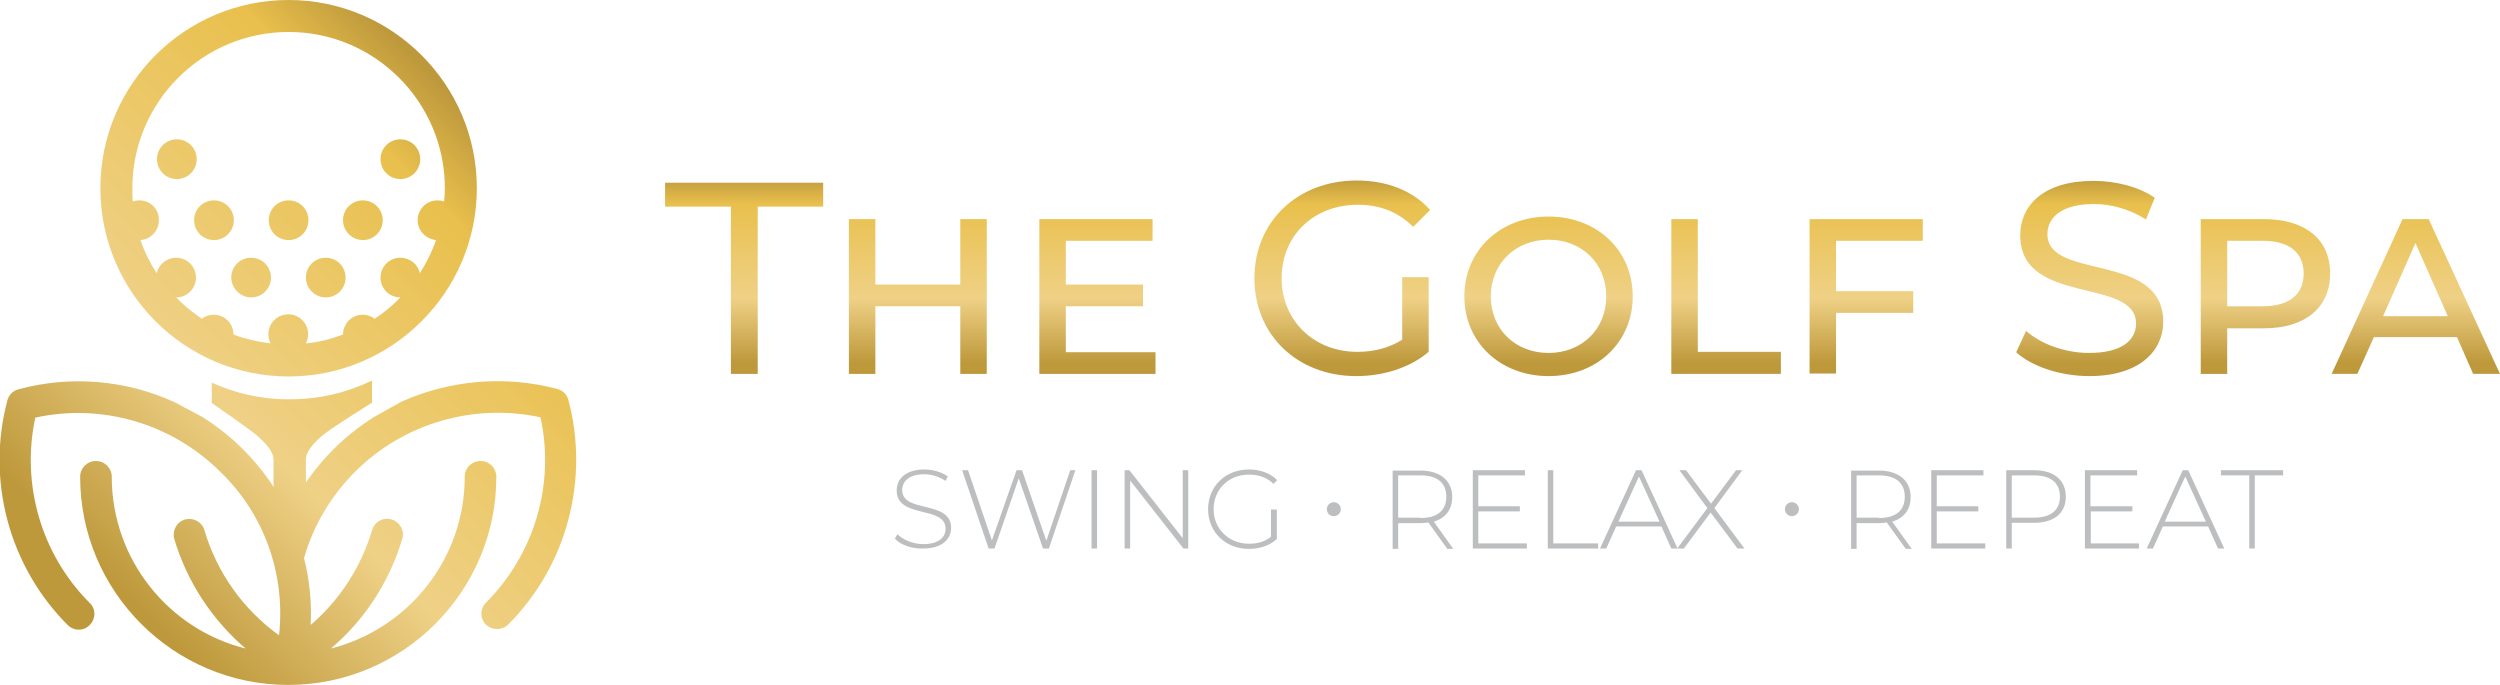 <?xml version="1.0" encoding="UTF-8"?> <svg xmlns="http://www.w3.org/2000/svg" xmlns:xlink="http://www.w3.org/1999/xlink" version="1.0" id="Layer_1" x="0px" y="0px" viewBox="0 0 680 186.4" style="enable-background:new 0 0 680 186.4;" xml:space="preserve"> <style type="text/css"> .st0{fill:url(#SVGID_1_);} .st1{fill:url(#SVGID_00000135678373285136060520000013351665166227460526_);} .st2{fill:url(#SVGID_00000031892853742546070250000012257282496809019009_);} .st3{fill:url(#SVGID_00000145770137753484954120000002063776324474315676_);} .st4{fill:url(#SVGID_00000069356015453614537190000011539148958762271122_);} .st5{fill:url(#SVGID_00000063619900418949370390000017217457258897151378_);} .st6{fill:url(#SVGID_00000031920042559025896760000001517259065369310893_);} .st7{fill:url(#SVGID_00000022557493279943255990000002682517073159154332_);} .st8{fill:url(#SVGID_00000176013007771261688510000004506086490309483196_);} .st9{fill:url(#SVGID_00000030482793669075654470000011476219840797840282_);} .st10{fill:url(#SVGID_00000142138892558101381420000012632635583025723071_);} .st11{fill:url(#SVGID_00000182528980670005679960000000576801543100401831_);} .st12{fill:url(#SVGID_00000102520722701941569280000018273808653623557817_);} .st13{fill:url(#SVGID_00000152969782112484585410000006922218422333681055_);} .st14{fill:url(#SVGID_00000070813344354296046100000008245328273241730219_);} .st15{fill:url(#SVGID_00000140009767847084405820000000717336163015029166_);} .st16{fill:url(#SVGID_00000139252412469850529570000008224090394913910927_);} .st17{fill:url(#SVGID_00000070086852568092368180000003881810732435920522_);} .st18{fill:url(#SVGID_00000083064617272262387270000013490238400856669356_);} .st19{fill:url(#SVGID_00000067207306059199862840000016605079204202983859_);} .st20{fill:#BCBEC0;} </style> <g> <linearGradient id="SVGID_1_" gradientUnits="userSpaceOnUse" x1="202.408" y1="47.122" x2="202.408" y2="98.619"> <stop offset="1.842947e-02" style="stop-color:#BE993C"></stop> <stop offset="0.165" style="stop-color:#E9C04D"></stop> <stop offset="0.66" style="stop-color:#EFD186"></stop> <stop offset="1" style="stop-color:#BE993C"></stop> </linearGradient> <path class="st0" d="M198.7,56.2h-17.8v-6.5h43v6.5h-17.8v45.5h-7.3V56.2z"></path> <linearGradient id="SVGID_00000023248194121720480300000000932596744271795111_" gradientUnits="userSpaceOnUse" x1="249.591" y1="47.122" x2="249.591" y2="98.619"> <stop offset="1.842947e-02" style="stop-color:#BE993C"></stop> <stop offset="0.165" style="stop-color:#E9C04D"></stop> <stop offset="0.66" style="stop-color:#EFD186"></stop> <stop offset="1" style="stop-color:#BE993C"></stop> </linearGradient> <path style="fill:url(#SVGID_00000023248194121720480300000000932596744271795111_);" d="M230.9,59.6h7.2v17.8h23.1V59.6h7.2v42.1 h-7.2V83.3h-23.1v18.4h-7.2V59.6z"></path> <linearGradient id="SVGID_00000180337424830619239260000013646110331027404951_" gradientUnits="userSpaceOnUse" x1="298.516" y1="47.122" x2="298.516" y2="98.619"> <stop offset="1.842947e-02" style="stop-color:#BE993C"></stop> <stop offset="0.165" style="stop-color:#E9C04D"></stop> <stop offset="0.66" style="stop-color:#EFD186"></stop> <stop offset="1" style="stop-color:#BE993C"></stop> </linearGradient> <path style="fill:url(#SVGID_00000180337424830619239260000013646110331027404951_);" d="M314.3,95.7v6h-31.6V59.6h30.8v5.9h-23.6 v11.9h21v5.9h-21v12.5H314.3z"></path> <linearGradient id="SVGID_00000078730557043616654120000010779467545558778551_" gradientUnits="userSpaceOnUse" x1="365.208" y1="47.122" x2="365.208" y2="98.619"> <stop offset="1.842947e-02" style="stop-color:#BE993C"></stop> <stop offset="0.165" style="stop-color:#E9C04D"></stop> <stop offset="0.66" style="stop-color:#EFD186"></stop> <stop offset="1" style="stop-color:#BE993C"></stop> </linearGradient> <path style="fill:url(#SVGID_00000078730557043616654120000010779467545558778551_);" d="M381.5,75.4h7.1v20.3 c-5.2,4.4-12.4,6.6-19.7,6.6c-16,0-27.7-11.2-27.7-26.6s11.7-26.6,27.8-26.6c8.2,0,15.2,2.7,20,8l-4.6,4.6c-4.3-4.2-9.2-6-15.1-6 c-12,0-20.7,8.4-20.7,20c0,11.4,8.7,20,20.6,20c4.4,0,8.5-1,12.2-3.3V75.4z"></path> <linearGradient id="SVGID_00000164484860368392585650000007504420993222372781_" gradientUnits="userSpaceOnUse" x1="421.219" y1="47.122" x2="421.219" y2="98.619"> <stop offset="1.842947e-02" style="stop-color:#BE993C"></stop> <stop offset="0.165" style="stop-color:#E9C04D"></stop> <stop offset="0.66" style="stop-color:#EFD186"></stop> <stop offset="1" style="stop-color:#BE993C"></stop> </linearGradient> <path style="fill:url(#SVGID_00000164484860368392585650000007504420993222372781_);" d="M398.3,80.6c0-12.5,9.8-21.7,22.9-21.7 c13.2,0,22.9,9.2,22.9,21.7c0,12.5-9.7,21.7-22.9,21.7C408.1,102.3,398.3,93.1,398.3,80.6z M436.9,80.6c0-9-6.7-15.4-15.7-15.4 s-15.7,6.5-15.7,15.4c0,9,6.7,15.4,15.7,15.4S436.9,89.6,436.9,80.6z"></path> <linearGradient id="SVGID_00000068668482016358049640000004835278186516628652_" gradientUnits="userSpaceOnUse" x1="469.513" y1="47.122" x2="469.513" y2="98.619"> <stop offset="1.842947e-02" style="stop-color:#BE993C"></stop> <stop offset="0.165" style="stop-color:#E9C04D"></stop> <stop offset="0.66" style="stop-color:#EFD186"></stop> <stop offset="1" style="stop-color:#BE993C"></stop> </linearGradient> <path style="fill:url(#SVGID_00000068668482016358049640000004835278186516628652_);" d="M454.6,59.6h7.2v36.1h22.6v6h-29.8V59.6z"></path> <linearGradient id="SVGID_00000093176564275786075640000017888096302913957052_" gradientUnits="userSpaceOnUse" x1="507.608" y1="47.122" x2="507.608" y2="98.619"> <stop offset="1.842947e-02" style="stop-color:#BE993C"></stop> <stop offset="0.165" style="stop-color:#E9C04D"></stop> <stop offset="0.66" style="stop-color:#EFD186"></stop> <stop offset="1" style="stop-color:#BE993C"></stop> </linearGradient> <path style="fill:url(#SVGID_00000093176564275786075640000017888096302913957052_);" d="M499.4,65.5v13.7h21v5.9h-21v16.5h-7.2 V59.6H523v5.9H499.4z"></path> <linearGradient id="SVGID_00000127740161677924133290000017530242109688349334_" gradientUnits="userSpaceOnUse" x1="568.365" y1="47.122" x2="568.365" y2="98.619"> <stop offset="1.842947e-02" style="stop-color:#BE993C"></stop> <stop offset="0.165" style="stop-color:#E9C04D"></stop> <stop offset="0.66" style="stop-color:#EFD186"></stop> <stop offset="1" style="stop-color:#BE993C"></stop> </linearGradient> <path style="fill:url(#SVGID_00000127740161677924133290000017530242109688349334_);" d="M548.4,95.8l2.7-5.8 c3.9,3.5,10.5,6,17.1,6c9,0,12.8-3.5,12.8-8c0-12.7-31.5-4.7-31.5-24c0-8,6.2-14.8,19.9-14.8c6.1,0,12.4,1.6,16.7,4.6l-2.4,5.9 c-4.5-2.9-9.6-4.2-14.2-4.2c-8.8,0-12.6,3.7-12.6,8.2c0,12.7,31.5,4.7,31.5,23.8c0,7.9-6.4,14.8-20.1,14.8 C560.3,102.3,552.5,99.6,548.4,95.8z"></path> <linearGradient id="SVGID_00000091703682310452585930000000532496365542853783_" gradientUnits="userSpaceOnUse" x1="616.215" y1="47.122" x2="616.215" y2="98.619"> <stop offset="1.842947e-02" style="stop-color:#BE993C"></stop> <stop offset="0.165" style="stop-color:#E9C04D"></stop> <stop offset="0.66" style="stop-color:#EFD186"></stop> <stop offset="1" style="stop-color:#BE993C"></stop> </linearGradient> <path style="fill:url(#SVGID_00000091703682310452585930000000532496365542853783_);" d="M633.8,74.4c0,9.4-7,14.9-18,14.9h-10 v12.4h-7.2V59.6h17.2C626.9,59.6,633.8,65,633.8,74.4z M626.6,74.4c0-5.7-3.9-8.9-11.2-8.9h-9.6v17.8h9.6 C622.7,83.3,626.6,80.1,626.6,74.4z"></path> <linearGradient id="SVGID_00000046298783766799713830000007240278126869394618_" gradientUnits="userSpaceOnUse" x1="657.091" y1="47.122" x2="657.091" y2="98.619"> <stop offset="1.842947e-02" style="stop-color:#BE993C"></stop> <stop offset="0.165" style="stop-color:#E9C04D"></stop> <stop offset="0.66" style="stop-color:#EFD186"></stop> <stop offset="1" style="stop-color:#BE993C"></stop> </linearGradient> <path style="fill:url(#SVGID_00000046298783766799713830000007240278126869394618_);" d="M668.3,91.7h-22.6l-4.5,10h-7l19.3-42.1 h7.1l19.4,42.1h-7.3L668.3,91.7z M665.8,86l-8.8-19.9L648.2,86H665.8z"></path> </g> <g> <g> <linearGradient id="SVGID_00000145762911486464607640000013511014592263928507_" gradientUnits="userSpaceOnUse" x1="148.994" y1="47.668" x2="34.57" y2="162.092"> <stop offset="1.842947e-02" style="stop-color:#BE993C"></stop> <stop offset="0.165" style="stop-color:#E9C04D"></stop> <stop offset="0.66" style="stop-color:#EFD186"></stop> <stop offset="1" style="stop-color:#BE993C"></stop> </linearGradient> <path style="fill:url(#SVGID_00000145762911486464607640000013511014592263928507_);" d="M57.6,104.1l0,5.5c0,0,8.5,5.9,11.2,8 c1.8,1.4,5.6,4.6,5.6,7.4v1.8v19.9c0,2.4,1.9,4.3,4.4,4.3c2.4,0,4.4-2,4.4-4.3v-19.9V125c0-2.8,3.7-6,5.6-7.4 c3-2.2,12.4-8.1,12.4-8.1v-6c-6.8,3.3-14.3,5.1-22.3,5.1C71.2,108.7,64.1,107,57.6,104.1z"></path> </g> <g> <linearGradient id="SVGID_00000020369194718298968290000007788342177698429103_" gradientUnits="userSpaceOnUse" x1="115.513" y1="14.186" x2="1.089" y2="128.61"> <stop offset="1.842947e-02" style="stop-color:#BE993C"></stop> <stop offset="0.165" style="stop-color:#E9C04D"></stop> <stop offset="0.66" style="stop-color:#EFD186"></stop> <stop offset="1" style="stop-color:#BE993C"></stop> </linearGradient> <path style="fill:url(#SVGID_00000020369194718298968290000007788342177698429103_);" d="M78.5,102.4c28.2,0,51.2-23,51.2-51.2 S106.7,0,78.5,0C50.2,0,27.3,23,27.3,51.2S50.2,102.4,78.5,102.4z M37.9,54.5c-0.6,0-1.2,0.1-1.8,0.3C36,53.7,36,52.4,36,51.2 C36,27.8,55,8.7,78.5,8.7S121,27.8,121,51.2c0,1.2-0.1,2.4-0.2,3.6c-0.6-0.2-1.2-0.3-1.8-0.3c-3,0-5.4,2.4-5.4,5.4 c0,2.8,2.2,5.1,5,5.4c-1.1,3.2-2.6,6.2-4.4,9c-0.5-2.4-2.7-4.2-5.3-4.2c-3,0-5.4,2.4-5.4,5.4c0,3,2.4,5.4,5.4,5.4c0,0,0,0,0,0 c-2.1,2.2-4.4,4.1-7,5.8c-0.9-0.7-2-1.1-3.2-1.1c-3,0-5.4,2.4-5.4,5.4c0,0,0,0,0,0c-3.2,1.2-6.6,2.1-10.1,2.4 c0.4-0.7,0.6-1.6,0.6-2.5c0-3-2.4-5.4-5.4-5.4c-3,0-5.4,2.4-5.4,5.4c0,0.9,0.2,1.7,0.6,2.5c-3.5-0.4-6.9-1.2-10.1-2.4c0,0,0,0,0,0 c0-3-2.4-5.4-5.4-5.4c-1.2,0-2.3,0.4-3.2,1.1c-2.5-1.7-4.9-3.6-7-5.8c0,0,0,0,0,0c3,0,5.4-2.4,5.4-5.4c0-3-2.4-5.4-5.4-5.4 c-2.6,0-4.7,1.8-5.3,4.2c-1.8-2.8-3.3-5.8-4.4-9c2.8-0.2,5-2.5,5-5.4C43.3,56.9,40.9,54.5,37.9,54.5z"></path> <linearGradient id="SVGID_00000109022022625054882290000018039437295993860526_" gradientUnits="userSpaceOnUse" x1="119.862" y1="18.536" x2="5.438" y2="132.96"> <stop offset="1.842947e-02" style="stop-color:#BE993C"></stop> <stop offset="0.165" style="stop-color:#E9C04D"></stop> <stop offset="0.66" style="stop-color:#EFD186"></stop> <stop offset="1" style="stop-color:#BE993C"></stop> </linearGradient> <path style="fill:url(#SVGID_00000109022022625054882290000018039437295993860526_);" d="M78.5,65.3c3,0,5.4-2.4,5.4-5.4 c0-3-2.4-5.4-5.4-5.4c-3,0-5.4,2.4-5.4,5.4C73.1,62.9,75.5,65.3,78.5,65.3z"></path> <linearGradient id="SVGID_00000173135010787989323230000005784940304773899147_" gradientUnits="userSpaceOnUse" x1="129.995" y1="28.669" x2="15.571" y2="143.093"> <stop offset="1.842947e-02" style="stop-color:#BE993C"></stop> <stop offset="0.165" style="stop-color:#E9C04D"></stop> <stop offset="0.66" style="stop-color:#EFD186"></stop> <stop offset="1" style="stop-color:#BE993C"></stop> </linearGradient> <path style="fill:url(#SVGID_00000173135010787989323230000005784940304773899147_);" d="M98.7,65.3c3,0,5.4-2.4,5.4-5.4 c0-3-2.4-5.4-5.4-5.4c-3,0-5.4,2.4-5.4,5.4C93.3,62.9,95.8,65.3,98.7,65.3z"></path> <linearGradient id="SVGID_00000108276645336094184120000009506586477264891560_" gradientUnits="userSpaceOnUse" x1="109.729" y1="8.402" x2="-4.695" y2="122.826"> <stop offset="1.842947e-02" style="stop-color:#BE993C"></stop> <stop offset="0.165" style="stop-color:#E9C04D"></stop> <stop offset="0.66" style="stop-color:#EFD186"></stop> <stop offset="1" style="stop-color:#BE993C"></stop> </linearGradient> <path style="fill:url(#SVGID_00000108276645336094184120000009506586477264891560_);" d="M58.2,65.3c3,0,5.4-2.4,5.4-5.4 c0-3-2.4-5.4-5.4-5.4c-3,0-5.4,2.4-5.4,5.4C52.8,62.9,55.2,65.3,58.2,65.3z"></path> <linearGradient id="SVGID_00000178916768692341586590000011607981092337930646_" gradientUnits="userSpaceOnUse" x1="132.699" y1="31.372" x2="18.275" y2="145.796"> <stop offset="1.842947e-02" style="stop-color:#BE993C"></stop> <stop offset="0.165" style="stop-color:#E9C04D"></stop> <stop offset="0.66" style="stop-color:#EFD186"></stop> <stop offset="1" style="stop-color:#BE993C"></stop> </linearGradient> <path style="fill:url(#SVGID_00000178916768692341586590000011607981092337930646_);" d="M88.6,80.9c3,0,5.4-2.4,5.4-5.4 c0-3-2.4-5.4-5.4-5.4c-3,0-5.4,2.4-5.4,5.4C83.2,78.4,85.6,80.9,88.6,80.9z"></path> <linearGradient id="SVGID_00000053520520475404051230000003288873595968800431_" gradientUnits="userSpaceOnUse" x1="122.565" y1="21.238" x2="8.141" y2="135.662"> <stop offset="1.842947e-02" style="stop-color:#BE993C"></stop> <stop offset="0.165" style="stop-color:#E9C04D"></stop> <stop offset="0.66" style="stop-color:#EFD186"></stop> <stop offset="1" style="stop-color:#BE993C"></stop> </linearGradient> <path style="fill:url(#SVGID_00000053520520475404051230000003288873595968800431_);" d="M68.3,80.9c3,0,5.4-2.4,5.4-5.4 c0-3-2.4-5.4-5.4-5.4c-3,0-5.4,2.4-5.4,5.4C62.9,78.4,65.4,80.9,68.3,80.9z"></path> <linearGradient id="SVGID_00000036245613957994964700000013983852209218331830_" gradientUnits="userSpaceOnUse" x1="126.759" y1="25.432" x2="12.335" y2="139.856"> <stop offset="1.842947e-02" style="stop-color:#BE993C"></stop> <stop offset="0.165" style="stop-color:#E9C04D"></stop> <stop offset="0.66" style="stop-color:#EFD186"></stop> <stop offset="1" style="stop-color:#BE993C"></stop> </linearGradient> <path style="fill:url(#SVGID_00000036245613957994964700000013983852209218331830_);" d="M108.9,48.7c3,0,5.4-2.4,5.4-5.4 c0-3-2.4-5.4-5.4-5.4c-3,0-5.4,2.4-5.4,5.4C103.5,46.3,105.9,48.7,108.9,48.7z"></path> <linearGradient id="SVGID_00000042697757980180924360000008886122570479823495_" gradientUnits="userSpaceOnUse" x1="96.36" y1="-4.966" x2="-18.064" y2="109.458"> <stop offset="1.842947e-02" style="stop-color:#BE993C"></stop> <stop offset="0.165" style="stop-color:#E9C04D"></stop> <stop offset="0.66" style="stop-color:#EFD186"></stop> <stop offset="1" style="stop-color:#BE993C"></stop> </linearGradient> <path style="fill:url(#SVGID_00000042697757980180924360000008886122570479823495_);" d="M48.1,48.7c3,0,5.4-2.4,5.4-5.4 c0-3-2.4-5.4-5.4-5.4c-3,0-5.4,2.4-5.4,5.4C42.7,46.3,45.1,48.7,48.1,48.7z"></path> </g> <linearGradient id="SVGID_00000027573385719261009450000000703528266653399956_" gradientUnits="userSpaceOnUse" x1="155.285" y1="53.958" x2="40.861" y2="168.382"> <stop offset="1.842947e-02" style="stop-color:#BE993C"></stop> <stop offset="0.165" style="stop-color:#E9C04D"></stop> <stop offset="0.66" style="stop-color:#EFD186"></stop> <stop offset="1" style="stop-color:#BE993C"></stop> </linearGradient> <path style="fill:url(#SVGID_00000027573385719261009450000000703528266653399956_);" d="M101.6,113.5c-3.9,2.5-7.6,5.4-10.9,8.7 c-5,5-9.2,10.9-12.3,17.3c-3-6.3-7.2-12.2-12.3-17.3c-3.3-3.3-7-6.2-10.9-8.7l-7.7-4.1c-13.1-6-28.2-7.4-42.5-3.5 c-1.5,0.4-2.6,1.5-3,3c-5.8,21.8,0.5,45.2,16.4,61.1c1.7,1.7,4.4,1.7,6,0c1.7-1.7,1.7-4.4,0-6c-13.2-13.2-18.7-32.3-14.8-50.4 c18.1-4,37.2,1.6,50.4,14.8C72,140,77.7,156.4,75.9,172.8c-9.7-7-16.9-17-20.3-28.6c-0.7-2.3-3-3.5-5.3-2.9 c-2.3,0.7-3.5,3.1-2.9,5.3c3.5,11.7,10.3,22,19.4,29.8c-20.9-5.2-36.4-24.2-36.4-46.7c0-2.4-1.9-4.3-4.3-4.3 c-2.4,0-4.3,1.9-4.3,4.3c0,31.2,25.4,56.6,56.6,56.6c31.2,0,56.6-25.4,56.6-56.6c0-2.4-1.9-4.3-4.3-4.3c-2.4,0-4.3,1.9-4.3,4.3 c0,22.5-15.5,41.4-36.4,46.7c9.2-7.8,15.9-18.1,19.4-29.8c0.7-2.3-0.6-4.6-2.9-5.3c-2.3-0.7-4.6,0.6-5.3,2.9 c-3,10.1-8.8,19-16.7,25.8c0.3-6.2-0.3-12.3-1.8-18.2c2.5-8.8,7.3-16.9,13.9-23.5c13.2-13.2,32.3-18.7,50.4-14.8 c4,18.1-1.6,37.2-14.8,50.4c-1.7,1.7-1.7,4.4,0,6c0.8,0.8,1.9,1.2,3,1.2c1.1,0,2.2-0.4,3-1.2c15.9-15.9,22.2-39.3,16.4-61.1 c-0.4-1.5-1.5-2.6-3-3c-14.3-3.8-29.4-2.4-42.5,3.5L101.6,113.5z"></path> </g> <g> <path class="st20" d="M243.4,146.5l0.7-1.2c1.5,1.5,4.2,2.7,7,2.7c4.3,0,6.1-1.9,6.1-4.2c0-6.4-13.3-2.6-13.3-10.4 c0-3,2.3-5.7,7.5-5.7c2.3,0,4.8,0.7,6.4,1.9l-0.6,1.2c-1.8-1.2-3.9-1.8-5.8-1.8c-4.1,0-6,1.9-6,4.3c0,6.4,13.3,2.6,13.3,10.3 c0,3-2.4,5.6-7.7,5.6C248,149.3,244.9,148.2,243.4,146.5z"></path> <path class="st20" d="M292.5,127.9l-7.2,21.3h-1.6l-6.6-19.1l-6.6,19.1h-1.6l-7.2-21.3h1.6l6.5,19.1l6.7-19.1h1.5l6.6,19.2 l6.5-19.2H292.5z"></path> <path class="st20" d="M296.9,127.9h1.5v21.3h-1.5V127.9z"></path> <path class="st20" d="M323.2,127.9v21.3h-1.3l-14.5-18.5v18.5h-1.5v-21.3h1.3l14.5,18.5v-18.5H323.2z"></path> <path class="st20" d="M345.8,138.6h1.5v8c-1.9,1.8-4.7,2.7-7.6,2.7c-6.4,0-11.1-4.6-11.1-10.8c0-6.2,4.7-10.8,11.1-10.8 c3.1,0,5.8,1,7.7,2.9l-1,1c-1.9-1.8-4.1-2.5-6.7-2.5c-5.5,0-9.6,4-9.6,9.4c0,5.3,4.1,9.4,9.6,9.4c2.2,0,4.3-0.5,6-1.9V138.6z"></path> <path class="st20" d="M360.9,138.5c0-1.1,0.9-1.9,1.9-1.9c1,0,1.9,0.8,1.9,1.9c0,1.1-0.9,1.9-1.9,1.9 C361.7,140.4,360.9,139.6,360.9,138.5z"></path> <path class="st20" d="M393.6,149.2l-5.1-7.1c-0.7,0.1-1.3,0.2-2.1,0.2h-6.1v7h-1.5v-21.3h7.6c5.3,0,8.6,2.7,8.6,7.2 c0,3.4-1.8,5.7-5,6.7l5.3,7.4H393.6z M386.4,140.9c4.6,0,7-2.1,7-5.8c0-3.7-2.4-5.8-7-5.8h-6.1v11.5H386.4z"></path> <path class="st20" d="M415.3,147.8v1.4h-14.7v-21.3h14.2v1.4h-12.7v8.4h11.3v1.4h-11.3v8.7H415.3z"></path> <path class="st20" d="M421,127.9h1.5v19.9h12.2v1.4H421V127.9z"></path> <path class="st20" d="M451.9,143.2h-12.3l-2.7,6h-1.7l9.8-21.3h1.5l9.8,21.3h-1.7L451.9,143.2z M451.4,141.9l-5.6-12.3l-5.6,12.3 H451.4z"></path> <path class="st20" d="M472.6,149.2l-7.3-9.8l-7.3,9.8h-1.8l8.2-11l-7.6-10.3h1.8l6.8,9.1l6.8-9.1h1.7l-7.6,10.3l8.2,11H472.6z"></path> <path class="st20" d="M485.5,138.5c0-1.1,0.9-1.9,1.9-1.9c1,0,1.9,0.8,1.9,1.9c0,1.1-0.9,1.9-1.9,1.9 C486.4,140.4,485.5,139.6,485.5,138.5z"></path> <path class="st20" d="M518.3,149.2l-5.1-7.1c-0.7,0.1-1.3,0.2-2.1,0.2H505v7h-1.5v-21.3h7.6c5.3,0,8.6,2.7,8.6,7.2 c0,3.4-1.8,5.7-5,6.7l5.3,7.4H518.3z M511.1,140.9c4.6,0,7-2.1,7-5.8c0-3.7-2.4-5.8-7-5.8H505v11.5H511.1z"></path> <path class="st20" d="M540,147.8v1.4h-14.7v-21.3h14.2v1.4h-12.7v8.4h11.3v1.4h-11.3v8.7H540z"></path> <path class="st20" d="M561.9,135.1c0,4.5-3.2,7.1-8.6,7.1h-6.1v7h-1.5v-21.3h7.6C558.7,127.9,561.9,130.6,561.9,135.1z M560.3,135.1c0-3.7-2.4-5.8-7-5.8h-6.1v11.5h6.1C557.9,140.8,560.3,138.7,560.3,135.1z"></path> <path class="st20" d="M581.8,147.8v1.4h-14.7v-21.3h14.2v1.4h-12.7v8.4H580v1.4h-11.3v8.7H581.8z"></path> <path class="st20" d="M600.6,143.2h-12.3l-2.7,6h-1.7l9.8-21.3h1.5l9.8,21.3h-1.7L600.6,143.2z M600,141.9l-5.6-12.3l-5.6,12.3H600 z"></path> <path class="st20" d="M611.8,129.3h-7.7v-1.4H621v1.4h-7.7v19.9h-1.5V129.3z"></path> </g> </svg> 